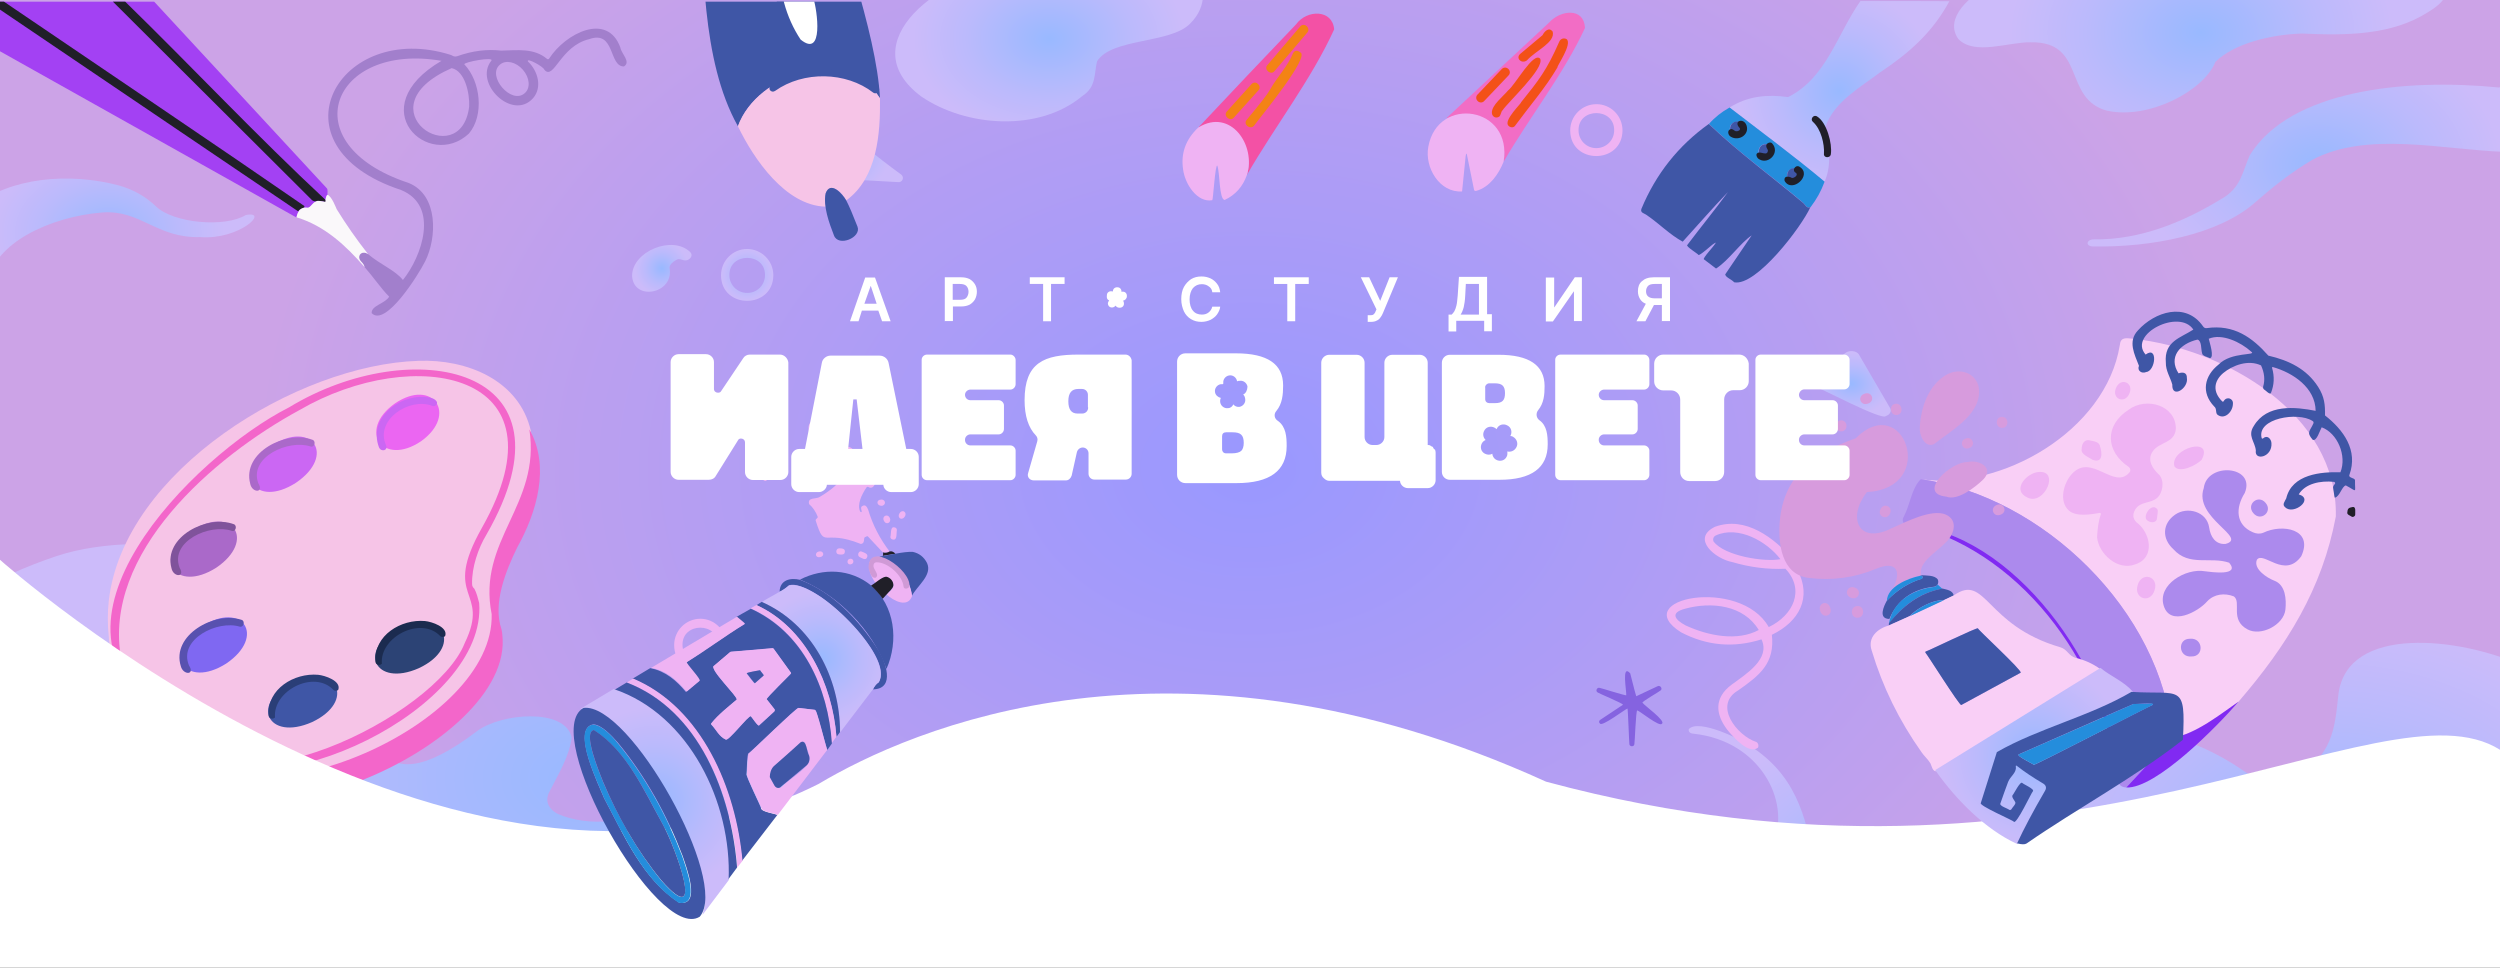 <?xml version="1.0" encoding="utf-8"?> <svg xmlns="http://www.w3.org/2000/svg" xmlns:xlink="http://www.w3.org/1999/xlink" version="1.1" id="Слой_1" x="0px" y="0px" viewBox="0 0 1200 464.5" style="enable-background:new 0 0 1200 464.5;" xml:space="preserve"><rect x="0" y="0" width="1200" height="464.5" fill="#333333" stroke="none"/> <style type="text/css"> .st0{fill:#C7BBFA;} .st1{fill:url(#SVGID_00000086681381709897514070000003411383751777827718_);} .st2{clip-path:url(#SVGID_00000082369078919053303460000002705107648542206616_);} .st3{fill:url(#SVGID_00000042008374063195350030000010678339778770876846_);} .st4{fill:url(#SVGID_00000157309895391343621320000000219402518106596737_);} .st5{fill:url(#SVGID_00000056419708615620525090000001871322493829780114_);} .st6{fill:url(#SVGID_00000054970452929732594840000004775898540120505997_);} .st7{fill:url(#SVGID_00000122679236555034756890000013804384168743518654_);} .st8{fill:url(#SVGID_00000086685773960403582590000017594327876339998903_);} .st9{fill:url(#SVGID_00000045581726251568199830000000029874551405103747_);} .st10{fill:none;} .st11{fill:#F9CFF6;} .st12{fill:#AC8AED;} .st13{fill:#812AF2;} .st14{fill:#3F56A6;} .st15{fill:#EFB3F3;} .st16{fill:#201F28;} .st17{fill:url(#SVGID_00000127766980636927713660000007425756230157875101_);} .st18{fill:#8563E0;} .st19{fill:url(#SVGID_00000118391707387359852960000009717461249820122262_);} .st20{fill:url(#SVGID_00000010279215972909475060000004745999837087564690_);} .st21{fill:url(#SVGID_00000138549879259778913480000007540690019327645102_);} .st22{fill:#D79BDD;} .st23{fill:url(#SVGID_00000143607968146149523360000013148092503930279602_);} .st24{fill:#A27FCC;} .st25{fill:#A341F3;} .st26{fill:#FAF8FA;} .st27{fill:#F6C4E7;} .st28{fill:#F366CA;} .st29{fill:#EB66F2;} .st30{fill:#CB67F3;} .st31{fill:#AA69C9;} .st32{fill:#7F68F2;} .st33{fill:#80539B;} .st34{fill:#5851AF;} .st35{fill:#2A3E77;} .st36{fill:#2C4375;} .st37{fill:#1B2B4F;} .st38{fill:url(#SVGID_00000144302903462494013480000006476883556030635689_);} .st39{fill:#248DDC;} .st40{fill:#F351A5;} .st41{fill:#F38315;} .st42{fill:#F26DC5;} .st43{fill:#F35118;} .st44{clip-path:url(#SVGID_00000044150645827335571210000018267161909101885618_);} .st45{fill:#FFFFFF;} .st46{fill:url(#SVGID_00000035506790471725488470000001567645091360451981_);stroke:url(#SVGID_00000003104259673529440530000005401571280607226021_);stroke-miterlimit:10;} .st47{fill:url(#SVGID_00000170255716467522319690000002693030727881920698_);} .st48{fill:url(#SVGID_00000111901385762098162290000017344322465617372599_);stroke:url(#SVGID_00000019673097539634258140000000864291959740422054_);stroke-width:0.869;stroke-miterlimit:10;} .st49{fill:#D09AD6;} </style> <g id="BACKGROUND"> </g> <g id="OBJECTS"> <g> <g> <rect y="26.4" class="st0" width="1200" height="425.6"></rect> <g> <g> <radialGradient id="SVGID_00000026875741902297663760000015155266363406541217_" cx="600" cy="288.475" r="478.851" gradientTransform="matrix(1 0 0 0.718 0 17.804)" gradientUnits="userSpaceOnUse"> <stop offset="0" style="stop-color:#9998FF"></stop> <stop offset="0.743" style="stop-color:#BEA0EE"></stop> <stop offset="1" style="stop-color:#CCA3E7"></stop> </radialGradient> <rect id="SVGID_1_" y="-0.5" style="fill:url(#SVGID_00000026875741902297663760000015155266363406541217_);" width="1200" height="450.8"></rect> </g> <g> <g> <g> <defs> <rect id="SVGID_00000057853811039260861130000009285960137404803719_" y="-0.5" width="1200" height="450.8"></rect> </defs> <clipPath id="SVGID_00000165212547041403016780000002564571667622196662_"> <use xlink:href="#SVGID_00000057853811039260861130000009285960137404803719_" style="overflow:visible;"></use> </clipPath> <g style="clip-path:url(#SVGID_00000165212547041403016780000002564571667622196662_);"> <radialGradient id="SVGID_00000134957043689197678860000005674942420807498143_" cx="503.581" cy="301.813" r="65.263" gradientTransform="matrix(1 0 0 -0.718 0 235.268)" gradientUnits="userSpaceOnUse"> <stop offset="0" style="stop-color:#99B9FF"></stop> <stop offset="0.604" style="stop-color:#BBBAFC"></stop> <stop offset="1" style="stop-color:#CCBBFA"></stop> </radialGradient> <path style="fill:url(#SVGID_00000134957043689197678860000005674942420807498143_);" d="M564-16.7 c-0.4-12.4,24.8,10.7,7.2,28.1c-9.5,9.6-37.6,6.8-44.6,18c-1.5,5.9-0.2,12.2-7.1,16.7c-20.8,17.4-55.8,14.9-77.3,0.2 c-34.3-25.5,8.8-59.7,48-63.2C527.2-23,528.1-22.1,564-16.7z"></path> <radialGradient id="SVGID_00000028309408214935851660000003591014688274612659_" cx="1056.456" cy="305.905" r="91.859" gradientTransform="matrix(1 0 0 -0.718 0 235.268)" gradientUnits="userSpaceOnUse"> <stop offset="0" style="stop-color:#99B9FF"></stop> <stop offset="0.604" style="stop-color:#BBBAFC"></stop> <stop offset="1" style="stop-color:#CCBBFA"></stop> </radialGradient> <path style="fill:url(#SVGID_00000028309408214935851660000003591014688274612659_);" d="M967.9-8.2 c20.3-3,36.3-0.6,57.4-0.9c35.1,0.6,72.4-6.7,106.7-5.7c10.2-0.1,20.3,1.1,29.9,0.5c5.5-2.7,10.4,0.3,12.1,4 c3,6.7-1.4,11.9-8.5,16.1c-17.3,11.1-39,11.3-60.5,10.3c-14.6,0.4-32.7,4.7-41.6,13.6c-5.5,13.9-32.1,27.9-52.1,23.4 c-21.2-5.7-9.8-33.3-36.6-32.8c-10.5-0.2-27,6.5-34.7-1.6c-7-9.8,5.3-21.2,16.9-26.3c1.2-1.5-3.1-5.4,2.5-5 c2.6-0.5,1.3,4.1,3.5,2.9c4.4-4.3-3.6-9-0.2-12.3c3.8-1.7,3.8,2.2,4.8,3.8c2,3.4,2,6.7,0,9.7C967.3-8.3,967.5-8.1,967.9-8.2 z"></path> <radialGradient id="SVGID_00000029744502475305499690000011250310004989518524_" cx="1113.084" cy="217.455" r="87.496" gradientTransform="matrix(1 0 0 -0.718 0 235.268)" gradientUnits="userSpaceOnUse"> <stop offset="0" style="stop-color:#99B9FF"></stop> <stop offset="0.604" style="stop-color:#BBBAFC"></stop> <stop offset="1" style="stop-color:#CCBBFA"></stop> </radialGradient> <path style="fill:url(#SVGID_00000029744502475305499690000011250310004989518524_);" d="M1208.8,68.6 c2.8-2.2,7.8-1.6,11.6-2c3.8-0.1,5.1,2.5,1.9,3.2c-4.9,1.1-9.4,1.9-13.6,2.2c-0.6,0.1-1,0.4-0.8,0.7c0.1,1.1,1.9,1.9,2.1,3 c-1.5,4.4-8.2-0.1-7.8-2.8c-29.6-1-65.7-10.1-92.1,3.7c-10.5,6.2-19.4,13.3-27.8,20.7c-17.5,15.4-49.9,21.5-77.7,21 c-3.6-0.1-3.2-3.2,0.1-3.4c23.3,0.4,44.4-9,61.2-19.2c10-5.4,10.5-13.6,14-21.2c19.4-31.3,74.3-37,119.6-32.5 c2.6-0.7,4-2.7,7.8-2c2,0.1,1.1,2.1,2.6,2.5c5.9,0.9,1.4,4.7-2.5,4.7c-0.6,0-0.8,0.2-0.8,0.6c0.7,6.7,1,13.6,1,20.4 C1207.7,68.8,1208.1,68.9,1208.8,68.6z"></path> <radialGradient id="SVGID_00000116944163054128290500000009571682808800422333_" cx="52.007" cy="172.245" r="55.796" gradientTransform="matrix(1 0 0 -0.718 0 235.268)" gradientUnits="userSpaceOnUse"> <stop offset="0" style="stop-color:#99B9FF"></stop> <stop offset="0.604" style="stop-color:#BBBAFC"></stop> <stop offset="1" style="stop-color:#CCBBFA"></stop> </radialGradient> <path style="fill:url(#SVGID_00000116944163054128290500000009571682808800422333_);" d="M-13.1,99.4 C4.9,85,33.4,82.7,57,89c6.8,1.9,12.8,5.2,17.9,10.1c8.3,8,33,10.3,43.1,4.1c11.7-2.2-3.2,12.1-21.9,10.6 c-21.1,0.6-28.6-13.3-47.2-11.8c-24.6,2-52.1,14.7-54.6,33.7c-0.6,1.3-3.6,2.1-5.3,1.8c-1-0.3-1.5-0.8-1.6-1.6 c-1.6-10.5-3.1-19.5-4.6-26.9c-0.9-2.7-1-6.1-0.9-8.9C-16.8,98.3-14.5,100.2-13.1,99.4z"></path> <radialGradient id="SVGID_00000048474740282819072350000000581665067228950149_" cx="278.996" cy="-192.646" r="253.808" gradientTransform="matrix(1 0 0 -0.718 0 235.268)" gradientUnits="userSpaceOnUse"> <stop offset="0" style="stop-color:#99B9FF"></stop> <stop offset="0.604" style="stop-color:#BBBAFC"></stop> <stop offset="1" style="stop-color:#CCBBFA"></stop> </radialGradient> <path style="fill:url(#SVGID_00000048474740282819072350000000581665067228950149_);" d="M331.2,475.4 c-84.6,0.9-149.4-4.3-228.8-17.6c-19.9-2.7-38.6,32-58.8,27.9C30.4,483,10.8,475.3,0,472.2c-13.4-3.7-33.2,9.3-40.3,0 c-10.1-13.2,4.4-79,2.6-93.9c-0.7-12.5-5.3-26.4-0.1-39.1c3.3-7.8-1.7-15.1,1.1-23.2c6.2-24.3,34.8-39.3,63.6-49 c23-7.7,52.3-7,75.9-2.8c35.5,5,61.1,27.2,67.5,51.8c6.4,30.9,6.3,74.7,58.6,35c11.6-8.8,42.4-11.3,45.5,3 c-1,8.8-6.5,17.8-10.6,25.9c-2.3,4.1-1,8.2,4,10.8c14.1,6.2,37.3,5.1,44.8-6.8c5.5-8.2,7.9-16.4,22.5-18.4 c16.6-2.2,31.4-2.7,40.6,9.3c5.9,7,9.6,16.3,22,18.5c13.7,2.5,22.9-5.2,33.2-10.6c15.4-8.1,36.8-10.9,47.4,3.4 c7.6,10.5,13.6,21.8,29.7,26.6c13.3,4.2,26.3,9.1,40.8,10.6c15.6,3,53.2,0.8,53.1,16.8c-1.3,8.3-15.3,15.4-24.4,19.6 C497.7,495.9,423.3,471.7,331.2,475.4z"></path> <radialGradient id="SVGID_00000140702017592876011570000018326286338548314013_" cx="1117.173" cy="-239.226" r="154.004" gradientTransform="matrix(1 0 0 -0.718 0 235.268)" gradientUnits="userSpaceOnUse"> <stop offset="0" style="stop-color:#99B9FF"></stop> <stop offset="0.604" style="stop-color:#BBBAFC"></stop> <stop offset="1" style="stop-color:#CCBBFA"></stop> </radialGradient> <path style="fill:url(#SVGID_00000140702017592876011570000018326286338548314013_);" d="M1089.4,465.9 c-19.7-15.8-69.2,1.3-93.9-14.4c-25.2-12.1-55.6-29.2-45.6-53.9c14.7-49.2,75.5-62.9,126.3-28.1c6.6,4.7,13.8,7.2,22.9,3.7 c20.9-8.2,21.7-24.9,23.3-39.6c4-34.3,58.9-27.5,88.4-14.1c19,8,27.4,20,31.1,35.1c1.6,26.1,40.7,23.8,44.5,45.9 c-2.6,21.5-17.6,46.1-37.8,61.4c-7.8,5.5-14.3,10.6-19.5,15.4c-23.2,22.4-22.6,17.1-58,20.5c-22.9,1.4-45.9,7.7-68.2,7.6 c-7.7-7.3-24.1-2.5-24.8-6.8c0.9-2.2,3.6-3.7,4.8-5.9c1-1.4,3.2-1.8,3.9-3.2C1090.1,482.4,1091.8,473.2,1089.4,465.9z"></path> <radialGradient id="SVGID_00000163050187473218062930000010858519122652632462_" cx="904.976" cy="-250.995" r="93.82" gradientTransform="matrix(1 0 0 -0.718 0 235.268)" gradientUnits="userSpaceOnUse"> <stop offset="0" style="stop-color:#99B9FF"></stop> <stop offset="0.604" style="stop-color:#BBBAFC"></stop> <stop offset="1" style="stop-color:#CCBBFA"></stop> </radialGradient> <path style="fill:url(#SVGID_00000163050187473218062930000010858519122652632462_);" d="M810.6,350 c4.6-5.2,25.3,4.8,30.8,8.9c23,15.5,25.9,37.4,30.3,58.4c19,28.9,83,50.8,125,52.4c19.7,6.7-75.4,10.8-81.6,12.7 c-32.3-11.1-70.2-42-66.1-69.5c0.4-2.6,1.2-5.5,2.4-8.7c8-19.9-6.7-48.5-38.3-52C811.2,352.1,810.4,351.3,810.6,350z"></path> </g> </g> </g> </g> </g> <rect x="135.3" y="117.1" class="st10" width="280.2" height="268"></rect> <g> <path class="st11" d="M1074.5,336.8c-7.7,5.3-20.8,15.8-31.7,17.3c-5.2-60.9-62.5-115.8-120.8-124.1c38.3,5.7,88.8-23,95.5-64.3 c0.4-4.1,3-3.4,6.4-3.1c43.8,4.8,98.3,35.9,97.3,85.3C1114.7,282.6,1097.7,309.9,1074.5,336.8z"></path> <path class="st12" d="M922,230c58.4,8.2,115.7,63.2,120.8,124.1l-22.2,23.9c-1.8-0.1-3-0.8-3.6-2.1 c-0.9-48.9-46.1-116.7-97.4-123.5c-2.9,1.1-8-0.7-5.7-4.6C916.9,242.2,917.5,234.4,922,230z"></path> <path class="st13" d="M1017,375.9c-6-54.1-43.8-108.6-97.4-123.5C970.9,259.2,1016.2,327,1017,375.9z"></path> <path class="st13" d="M1074.5,336.8c-9.8,11.4-39.6,41.9-53.9,41.2l22.2-23.9C1053.7,352.7,1066.8,342.1,1074.5,336.8z"></path> <path class="st14" d="M1029.9,170.2c6-4.5,4.8,8,0.2,8.4c-2.1,0.9-4.4-0.7-3.4-3c-2.1-5.5-5.5-11.7-0.5-17 c8-8.9,23-13.9,31.3-1.9c0.4,0.6,1,0.9,1.7,0.8c13.1-1.9,21.9,4.5,29.6,13.2c9.9,2.3,18.4,6.4,23.9,15c3,4.7,3.4,8.5,3.3,13.7 c8.9,7,16,16.7,11.7,28.6c-0.5,1.5,2.6,1.3,2.7,2.5c-0.1,6.4,1.3,5.5-4.4,2.5c-1.9,0.4-2.9,5.4-5.3,5.9 c-0.2-0.1-0.7-4.5-0.8-4.7c-0.2-0.7,0.5-1.5,0.9-2c0.2-0.3,0-0.8-0.4-0.9c-6.6-0.7-13.9,0.8-17,6c7.6,2.3-2.6,10.1-6.5,6.2 c-1.7-1.3-0.1-2.9,0.5-4.3c2.7-11.6,16.8-12.8,26-12.5c3.2-7.9-1.4-18.8-9-21.6c-0.9,1.6-2.4,6.9-4.3,6 c-3.2-3.7-1.3-4.1,0.3-7.8c0.3-0.5,0-1.1-0.5-1.3c-6.8-4.4-26.8-1.3-24.3,8.3c0.2,0.3,0.5,0.3,0.7,0.1c2-1.8,3.9,0.3,4,2.3 c0.5,6.8-8.3,8.7-7.5,3.5c-0.4-4.2-4.1-7-1-11.7c6.3-10.7,20-9.2,29.7-7.3c-0.1-11.1-10.9-18.3-20.5-21 c-0.3-0.1-0.5,0.2-0.4,0.4c1.2,4.2,1,8.1-0.5,11.9c-0.4,1.4-2.7-1.3-3.3-1.5c-0.4-0.3-0.6-0.9-0.5-1.4c1-3.3,0.6-6.7-1-10.2 c-6.1-2.9-13.6-0.1-18.2,3.7c-4.6,4-5,9-0.5,13.5c0.3,0.3,0.6,0.3,0.8-0.1c1.4-2.4,4.7-1.3,4.4,1.4c-0.1,4-4.3,7.9-7.6,5 c-0.8-1.1-0.1-2.8-1.4-3.8c-6.4-6.7-4.7-14.7,2.1-20.1c6.1-6.3,18.6-4.2,15.7-6.2c-5.1-4.6-14.1-8.9-20.4-6.2 c0.3,1.5,2.9,9.2,0.5,9.3c-0.9-0.5-3.7-1-3.7-2.4c-0.6-1.9-0.1-5.9-2.2-6.5c-8.6,2-14.1,8.5-9.1,16.2c1.9-0.7,4.1-0.5,4,2.2 c0.9,5-7.3,10.2-7,3.2c-0.9-3.4-3.2-6.6-3.1-10.6c-0.9-10.2,7.1-11.8,13.2-15.8C1046.1,148,1021.3,160.4,1029.9,170.2z"></path> <path class="st15" d="M1022.1,188.9c-2.2,5.3-8.7,2.5-6.4-2.7C1017.9,180.9,1024.4,183.7,1022.1,188.9z"></path> <path class="st15" d="M1008.4,246.8c0.1-0.3-0.2-0.6-0.5-0.6c-4.2,0.7-11.4,2-14.9-1.2c-4.9-4.5-2.4-13.3,1.5-17.5 c9.4-10.3,20.2,7.9,27.6-0.7c0.7-0.8,0.6-1.9-0.2-2.6c-11.3-7.5-11.8-20-0.2-27.5c8.5-6.4,23-2.1,22.7,9.3 c-0.7,6.9-8,6-11.1,10.7c-2.9,4.1,0,8.4,3.2,11.3c2.6,3,1.6,8.8-1.2,11.1c-3.3,2.7-8,1.5-10.4,5.5c-1.4,2.4-1.1,4.4,0.6,6.1 c6.7,4.8,9.3,17-0.6,20.2c-8.4,3.2-17.5-5-18.3-13C1006.8,253.7,1007.3,250,1008.4,246.8z"></path> <path class="st15" d="M1004.4,220.7c-1.6-1.2-5.8-2.6-5.2-5.2c0-2.1,1-4.5,3.5-4.2c1.8,0.5,4.9,0.5,5.3,2.9 C1009.1,217.5,1009.4,222.5,1004.4,220.7z"></path> <path class="st15" d="M1056.8,220.7c-2.4,2.5-10.7,6.8-13.1,3.1C1041.4,215.3,1062.9,209.1,1056.8,220.7z"></path> <path class="st12" d="M1083.3,268.7c-1.8,4.4,4.9,8.7,8.3,10c5.5,2,5.9,9,5.4,13.9c-0.8,7.4-11.8,13-18.2,9.5 c-8.6-4.6-2.8-13-6.5-15.8c-4.4-1.8-9.5-1.2-12.8,2.3c-4.5,5.2-17.8,12.2-20.9,2.2c-3.2-10.2,10.7-18.2,19.7-16.6 c3.1,0.4,17.2,2.4,11.7-4.1c-9.1-3.1-19.2,2-26.8-6.5c-5.6-5.1-5.3-12.3,0.9-16.6c5.8-4,15.2-1.5,16.3,6.2 c0.6,4.3,2.9,8.2,7.8,7.9c11.2-2.9-15.4-12.5-10.4-26.8c1.5-12.6,25.1-10.9,19.7,2.3c-4.5,7.1-4.5,15.3,3.9,18.9 c1.6,0.7,3.3,0.9,5,0.2c9.1-4.4,24.3-1.8,18.2,11.3C1096.6,278.1,1086.4,264.3,1083.3,268.7z"></path> <path class="st15" d="M977.5,226.7c12-2.2,3.9,16.4-4.4,12.1C965.9,235.4,971.9,228,977.5,226.7z"></path> <path class="st12" d="M1087.5,241.4c3.6,4.2-2.4,9.2-5.9,4.9C1078,242.1,1084,237.1,1087.5,241.4z"></path> <path class="st15" d="M1031,250c-3.2-1.6,1.6-9,4.4-5.7c0.8,0.6-0.1,3.6,0,4.3C1035.3,251,1032.5,251.1,1031,250z"></path> <path class="st16" d="M1126.7,246c0.1-1.8,0.6-2.3,2.4-2.6c2-0.5,1.3,2.6,1.4,3.6c0,0.8-1,1.4-1.7,1 C1128.2,247.5,1126.5,247.1,1126.7,246z"></path> <path class="st15" d="M1034.2,283.3c-2,6.7-10.2,4.1-8.1-2.5C1028.1,274.1,1036.4,276.7,1034.2,283.3z"></path> <path class="st12" d="M1051.2,306.6c6.4-0.6,6.9,8.7,0.7,8.5C1045.6,315.7,1045,306.5,1051.2,306.6z"></path> </g> <g> <radialGradient id="SVGID_00000066483525234175200090000007151169275898538931_" cx="403.921" cy="208.395" r="24.1" gradientTransform="matrix(1 0 0 1 0 -138)" gradientUnits="userSpaceOnUse"> <stop offset="0" style="stop-color:#99B9FF"></stop> <stop offset="0.604" style="stop-color:#BBBAFC"></stop> <stop offset="1" style="stop-color:#CCBBFA"></stop> </radialGradient> <path style="fill:url(#SVGID_00000066483525234175200090000007151169275898538931_);" d="M374.6,81.2c26.2-40.3,6.5-34.7,58,2.6 c1.7,1.4,0.5,4-1.7,3.6c-17-0.9-34.6-1.9-52.8-2.9C377.8,84.5,373.4,83.7,374.6,81.2z"></path> <path class="st18" d="M785.9,341c-0.7-0.4-1.2,16.1-1.4,16.2c-0.1,1.4-2.4,1.3-2.4-0.1l0,0c-0.1-0.1-0.7-17-0.9-17l0,0 c-1,0.2-12.3,8.9-13.2,7.2c-0.7-0.6-0.5-1.5,0.3-1.9l10.7-7.1c0.7-0.4-12.1-5.7-12.1-5.9c-1.3-0.7-0.3-2.7,1-2.2 c0.2-0.1,12.6,3.9,12.7,3.5l0,0c0.2-1.9-2.4-15.3,1.9-10.5c1,3.6,1.8,7.4,2.9,11l10.2-4.8c1.4-0.8,2.8,1.5,1.2,2.2 c0,0.2-9.1,5.4-8.4,5.7c0.4,1,11.5,8.8,9.3,10.1C796.6,349.1,787,341.2,785.9,341z"></path> <radialGradient id="SVGID_00000148621101285641650300000015624247076183942585_" cx="855.393" cy="322.244" r="15.044" gradientTransform="matrix(-1.321 0 0 1 2018.686 -138)" gradientUnits="userSpaceOnUse"> <stop offset="0" style="stop-color:#99B9FF"></stop> <stop offset="0.604" style="stop-color:#BBBAFC"></stop> <stop offset="1" style="stop-color:#CCBBFA"></stop> </radialGradient> <path style="fill:url(#SVGID_00000148621101285641650300000015624247076183942585_);" d="M892.3,170.2l14.9,25.6 c0.9,1.5,0,3.3-2,3.9c-1.6,2.4-31.8-13.7-33.7-14c-2.1-1-2.5-3.3-0.8-4.6l15.1-11.7C887.7,167.9,891.3,168.4,892.3,170.2z"></path> <radialGradient id="SVGID_00000099620780909247072030000010053708491677221006_" cx="317.701" cy="266.825" r="12.846" gradientTransform="matrix(1 0 0 1 0 -138)" gradientUnits="userSpaceOnUse"> <stop offset="0" style="stop-color:#99B9FF"></stop> <stop offset="0.604" style="stop-color:#BBBAFC"></stop> <stop offset="1" style="stop-color:#CCBBFA"></stop> </radialGradient> <path style="fill:url(#SVGID_00000099620780909247072030000010053708491677221006_);" d="M324.4,124.9c-1.3,0.7-3.2,2.2-3,3.8 c2.2,12.3-17.2,16.1-18,3.8c-0.1-11.8,19.5-19.9,28-11.4c1.5,1.6-0.3,3.7-2.1,3.9C327.6,125.2,326.1,123.6,324.4,124.9z"></path> <path class="st15" d="M778.8,62.6c-0.1,16.4-25.1,16.4-25.1,0l0,0c0-6.9,5.6-12.6,12.6-12.6C773.2,50,778.8,55.6,778.8,62.6z M774.8,62.6c0.2-11.1-17.3-11.1-17.1,0c0,4.7,3.8,8.5,8.5,8.5C771,71.1,774.8,67.3,774.8,62.6z"></path> <path class="st15" d="M348.7,309.6c-0.1,16.4-25.1,16.4-25.1,0l0,0c0-6.9,5.6-12.6,12.6-12.6C343,297,348.7,302.7,348.7,309.6z M344.7,309.6c0.2-11.1-17.3-11.1-17.1,0c0,4.7,3.8,8.5,8.5,8.5C340.8,318.1,344.7,314.3,344.7,309.6z"></path> <radialGradient id="SVGID_00000146458097078954412390000006404127559591643293_" cx="358.672" cy="269.965" r="12.5" gradientTransform="matrix(1 0 0 1 0 -138)" gradientUnits="userSpaceOnUse"> <stop offset="0" style="stop-color:#99B9FF"></stop> <stop offset="0.604" style="stop-color:#BBBAFC"></stop> <stop offset="1" style="stop-color:#CCBBFA"></stop> </radialGradient> <path style="fill:url(#SVGID_00000146458097078954412390000006404127559591643293_);" d="M371.2,132.1 c-0.1,16.4-25.1,16.4-25.1,0l0,0c0-6.9,5.6-12.6,12.6-12.6C365.6,119.6,371.2,125.2,371.2,132.1z M367.2,132.1 c0.2-11.1-17.3-11.1-17.1,0c0,4.7,3.8,8.5,8.5,8.5C363.4,140.7,367.2,136.8,367.2,132.1z"></path> <path class="st22" d="M765.4,427.1l-46.2,14c-1.8,0.6-4.1-0.1-4.7-1.4l-11.6-25.8c-0.5-1.2,0.5-2.4,2.1-2.8l51.8-12.2 c2-0.5,4.2,0.4,4.5,1.8C760.5,402.4,770.5,427,765.4,427.1z M759.9,423.9c1.1-0.2-4.8-19.1-4.5-19.5c0-0.2-0.3-0.3-0.6-0.3 c-0.5,0.4-45,9.9-44.6,10.8c0.6,0.2,8.6,21.3,10,21L759.9,423.9z"></path> <radialGradient id="SVGID_00000047051790974914319990000016605161401956343950_" cx="523.472" cy="503.515" r="19.288" gradientTransform="matrix(1 0 0 1 0 -138)" gradientUnits="userSpaceOnUse"> <stop offset="0" style="stop-color:#99B9FF"></stop> <stop offset="0.604" style="stop-color:#BBBAFC"></stop> <stop offset="1" style="stop-color:#CCBBFA"></stop> </radialGradient> <path style="fill:url(#SVGID_00000047051790974914319990000016605161401956343950_);" d="M542.9,365.5 c-0.4,25.5-38.4,25.5-38.9,0C504.4,340,542.4,340,542.9,365.5L542.9,365.5z M538.4,365.5c0-8.3-6.7-15-15-15s-15,6.7-15,15l0,0 C508.5,385.2,538.3,385.1,538.4,365.5z"></path> <path class="st15" d="M486.3,400.5c0.1,8.9-13.9,8.9-13.8,0C472.4,391.6,486.5,391.6,486.3,400.5z M482,400.5 c-1.4-6.4-8.9,1.1-2.5,2.5C480.8,403,482,401.9,482,400.5L482,400.5z"></path> <path class="st12" d="M520.4,441.1c0,7.6-6.2,13.8-13.8,13.8s-13.8-6.2-13.8-13.8l0,0C492.9,423.1,520.3,423.1,520.4,441.1z M516,441.1c0-5.2-4.2-9.4-9.4-9.4c-12.3,0.1-12.3,18.7,0,18.8C511.8,450.5,516,446.3,516,441.1L516,441.1z"></path> <path class="st15" d="M863.2,272.4c-0.5,0-0.8,0.6-0.5,1c7.3,13.6,0.7,25.1-12.2,31.3c1.5,13.7-5.8,19.4-16.2,26.7 c-12.1,7.1-0.5,21.7,8.6,24.7c1.1,0.4,1.4,2,0.9,2.8c-4.4,3.4-11.8-5.1-14.7-8.6c-5.8-7.6-6.3-15.4,2-21.6 c6.9-5.1,18.9-12.4,14.4-21.8c-13.3,4.2-26.2,3.1-38.6-3.4c-25.7-16.2,28.3-26.9,42.1-2.5c11.9-5.7,17.5-18,8-28 c-8.5,0.4-17-0.7-25.5-3.2c-8.1-1.5-19.9-11.2-8.4-16.9c14.8-5.5,28.7,5.5,37.7,15.8c7.2-0.4,17.9-2.2,19.6-10.3 c3.2-16.4-19-14.5-11.6-19.6C891.4,242.4,890.6,271.9,863.2,272.4z M854.6,268.4c-6.4-8.4-20.1-16.3-31-11.4 c-1.1,0.5-1.6,1.8-1.1,2.9C827.7,266.9,847.2,269.9,854.6,268.4z M808.8,292.2c-7.2,1.9-5,5.2,0.3,8c11,5.1,24.9,7.7,35.1,2.2 C837,290.4,821.4,288.7,808.8,292.2z"></path> </g> <g> <path class="st24" d="M175,128.2c-0.2-0.9-0.8-1.8-1.7-2.7c-2.3-2.5,0.3-5.7,3.4-3.5c5.9,5,13.1,7.8,16.7,12.4 c9.1-11.3,17.7-35.6-0.9-43.2c-64.3-21.2-30-82,24-64.8c1,0.5,1.6,1,2.9,0.6c7.3-2.6,14.3-3.5,21.2-2.7c7.8-0.2,15.8-1.3,22,4 c0.3,0.2,0.8,0.2,1-0.2c7.8-12.1,28-22.5,34.2-5.2c0.4,2.8,5.2,6.8,1.7,9c-7.4,0.1-4.1-17.6-16.7-13.1 c-13.9,3.3-16.9,20-21.5,14.7c-0.2-1.4-8.8-6.1-7.9-4c4.8,4.5,7,12.4,2.5,17.6c-9.9,11.2-28.6-7.2-20.1-17.9 c1.9-2.2-13.5,0.6-12.9,1.7c7.8,8.2,9.6,24.4,2.2,33.2c-19.2,18-51.9-12.2-13.2-34.9c-52.5-9.1-72.5,39.9-15.8,58.6 c14.5,5.8,13.6,26.5,8,37.6c-3.3,6.6-19.1,31.8-25.7,24.9c-0.2-3.7,6.4-4.5,8.4-7.9C182.9,138.5,179,132.7,175,128.2z M251.9,44.7c2.8-2.4,2.4-7.4-0.9-11.2l0,0c-3.3-3.8-8.2-4.9-11-2.5C233.4,36.4,245.5,50.5,251.9,44.7z M216.8,32.7 c-44.1,19.4,4.3,51.1,8.4,18.5C225.5,44.8,223.2,34.1,216.8,32.7z"></path> <path class="st25" d="M157.2,93.5c-0.1-0.8,0.3-2.7-0.4-3.2L74,0.8H-1.8v22.8l144.1,80.8c0.7-3.1,2-5.1,5.6-4.6 c1.5-0.5,2.2-2.5,3.8-3c1.1-1,4.8,0.9,4.6-0.2C156.1,95.3,156.8,93.6,157.2,93.5z"></path> <path class="st16" d="M156.4,96.5l-0.1-0.5C123.5,65.5,92.4,32.3,60.1,0.8h-5.9c31.7,31.6,63.5,63.3,95.4,95.1 c1.8,1.8,4.2-0.2,6.4,1.1C156.3,97.1,156.4,96.9,156.4,96.5z"></path> <path class="st16" d="M146.1,98.9C109.1,73.3,44.4,29.7,1.9,0.8h-3.7v2.6l145,98.1C143.5,100.1,146.4,100.2,146.1,98.9z"></path> <path class="st26" d="M157.2,93.5c2.1,0.8,4.1,6.3,4.4,6.9c4.5,7.3,9.5,14.5,15.1,21.6c-3.1-2.2-5.8,1-3.4,3.5 c0.9,0.9,1.5,1.8,1.7,2.7c-9-10.3-19.1-19.8-32.7-23.9c0.7-3.1,2-5.1,5.6-4.6c1.5-0.5,2.2-2.5,3.8-3c1.1-1,4.8,0.9,4.6-0.2 C156.1,95.3,156.8,93.6,157.2,93.5z"></path> </g> <g> <path class="st27" d="M254.8,206.8c-5.6-24.4-30.8-34.5-54-33.6C142.9,175,59.2,225.9,52.2,288.5l0,0v0.1 c-0.6,5.5-0.6,11.1,0,16.8l0,0c0,5.2,2.4,10.1,6.4,13.3l0.7,0.6c4.3,7.7,13.2,12.8,21.9,15.4c0.3,0.1,0.4,0.4,0.4,0.6 c-1.1,3.2-1.7,6.6-1.8,9.9l0,0l0,0c-0.2,5.7,1.1,11.4,5,16c37.9,37.7,153.3-12.4,151.9-65.6C229.6,260,260.4,243.3,254.8,206.8z M110.2,369.8c-4.2-0.6-8.3-1.8-11.8-3.4L110.2,369.8z"></path> <path class="st27" d="M209.6,193.2c-3.4-5-12.5-4.7-20.1,0.5l0,0c-18.1,12.9-5.8,30.5,12.6,18.1l0,0 C209.7,206.5,213,198.1,209.6,193.2z"></path> <path class="st27" d="M163.5,219.7c-3.2-4.9-12.5-4.6-20.7,0.9l0,0c-19.4,13.2-7.9,30.4,11.8,17.8l0,0 C162.7,233,166.8,224.6,163.5,219.7L163.5,219.7z"></path> <path class="st27" d="M211.3,295.4c-6.1-11.5-34.8,3.9-28.6,15.4c2.5,4.8,11.1,5.4,19,1.1C209.7,307.6,214,300.3,211.3,295.4z"></path> <path class="st27" d="M161.3,329.6c-5.7-12.6-38.1,2.3-32.2,14.7C134.7,356.9,167.2,342.1,161.3,329.6z"></path> <path class="st28" d="M79.9,343.1c-69.6-40.8,12.6-124.2,58.9-147.6c58.5-35.6,141.6-20.6,94.7,61.1c-4,6.6-7.1,15.8-6.9,23.7 c0,1,0.4,1.7,1.1,2.3c1.1,2,1.7,4.6,2.3,6.8c4,50.6-100.7,101.1-140,71.7c-3.1-2.5-8.9-10-6.6-13.7c1.1-0.6,2.5-0.2,2.9,1.1 c20.5,46,123.1-4.7,136.8-39.9c12.6-26.1-11.5-20.4,8.3-55.4c42.5-75.5-33.1-88.1-87.6-56.4c-41.3,22.4-95,68.8-85.6,119.6 c2.5,10.3,15.7,14.9,23.7,19C81.6,335.4,79.9,343.1,79.9,343.1z"></path> <path class="st29" d="M189.5,193.7c18.3-12.5,30.5,5.3,12.6,18.1C183.7,224.2,171.4,206.6,189.5,193.7z"></path> <path class="st28" d="M254.1,206.1c10.1,17.7,3.6,39.8-5.9,56.8c-5.6,11.5-11.7,26.9-7.5,39.1c0.2,1.1,0.4,1.8,0.4,2.6 c6.5,53.9-136.1,114.8-157,55.8c37.8,37.7,153.4-12.4,151.9-65.6C228.9,259.2,259.7,242.5,254.1,206.1z"></path> <path class="st30" d="M130.3,213.9c19.7-12.6,31.1,4.7,11.8,17.8C122.4,244.4,110.9,227,130.3,213.9z"></path> <path class="st31" d="M92,254.7c19.7-12.6,31.1,4.7,11.8,17.8C84.1,285,72.6,267.7,92,254.7z"></path> <path class="st32" d="M96.8,300.7c19.7-12.6,31.1,4.7,11.8,17.8C88.9,331,77.4,313.7,96.8,300.7z"></path> <path class="st14" d="M140.9,327.4c21.3-9.5,29.9,9.3,8.9,19.2C128.3,356.1,119.7,337.4,140.9,327.4z"></path> <path class="st30" d="M207.4,194.8c-10.9-4.2-27.6,6.8-22.1,18.9c1.1,2.5-2.3,3.5-3.4,1c-5.1-13.6,8.9-24.9,21.8-24.2 c1.7,0.2,5.5,0.4,6.1,2.8C209.8,194.5,208.5,195.3,207.4,194.8z"></path> <path class="st31" d="M124,232c2.9,4.7-3,4.7-3.9,0.2c-4-15.1,17.3-25.8,29.9-21.1c1.8,0.6,1,3.9-1,3.2 C138.7,210.8,119.3,219.3,124,232z"></path> <path class="st33" d="M86.2,272.5c2.9,4.7-3,4.7-3.9,0.2c-4-15.1,17.3-25.8,29.9-21.1c1.8,0.6,1,3.9-1,3.2 C100.8,251.2,81.4,259.8,86.2,272.5z"></path> <path class="st34" d="M90.7,319.4c3.1,4.7-2.8,4.7-3.9,0.4c-4.7-14.9,16.2-26.5,29.1-22.3c1.9,0.5,1.1,3.8-0.8,3.3 C104.5,297.5,85.5,306.8,90.7,319.4z"></path> <path class="st35" d="M160,331.1c-9.3-9.7-29.1,0.4-28,13.3c-1.1,1.1-3.1,0.5-3.1-1.1c-0.7-12.6,12.3-20.4,23.8-19.4 c3.2,0.3,11.1,2.9,9.7,7.1C162.1,331.7,160.5,331.8,160,331.1z"></path> <path class="st36" d="M192.2,301.5c21.3-9.5,29.9,9.3,8.9,19.2C179.7,330.2,171.1,311.5,192.2,301.5z"></path> <path class="st37" d="M211.3,305.3c-9.3-9.7-29.1,0.4-28,13.3c-1.1,1.1-3.1,0.5-3.1-1.1c-0.7-12.6,12.3-20.4,23.8-19.4 c3.2,0.3,11.1,2.9,9.7,7.1C213.5,305.8,211.9,306,211.3,305.3z"></path> </g> <rect x="55.5" y="31.6" class="st10" width="227" height="324.2"></rect> <g> <radialGradient id="SVGID_00000049221727982964583280000013562840850649672880_" cx="882.859" cy="181.855" r="48.245" gradientTransform="matrix(1 0 0 1 0 -138)" gradientUnits="userSpaceOnUse"> <stop offset="0" style="stop-color:#99B9FF"></stop> <stop offset="0.604" style="stop-color:#BBBAFC"></stop> <stop offset="1" style="stop-color:#CCBBFA"></stop> </radialGradient> <path style="fill:url(#SVGID_00000049221727982964583280000013562840850649672880_);" d="M893,0.5 c-11.2,15.9-16.2,36.8-34.7,46.1c-10-1.4-19.4-0.5-28.1,5c15.3,11.8,30.8,23.2,45.6,35.6c3.9-8.9,1.7-17.7,0.5-26.6 c4.2-11.8,16.8-18.8,26.2-25.9c13.9-9.3,25-19,33.2-34.1C935.5,0.5,893,0.5,893,0.5z"></path> <path class="st39" d="M830.2,51.6c15.3,11.8,30.8,23.2,45.6,35.6c-1.6,4.4-3.8,8.4-6.7,12.2c-2,0.8-2.6-1.2-3.5-2 c-15.6-13.2-30.1-23.4-45.3-37.9C823,56.4,826.4,53.7,830.2,51.6z M837.4,61.9c0.1-4.6-7.1-4.6-7.1,0 C830.3,66.5,837.4,66.5,837.4,61.9z M851.3,72.7c0-2-1.6-3.6-3.6-3.6c-2,0-3.6,1.6-3.6,3.6l0,0c0,2,1.6,3.6,3.6,3.6 C849.7,76.3,851.3,74.7,851.3,72.7z M864.8,84.2c0.1-4.5-7.1-4.5-7,0c0,2,1.6,3.5,3.5,3.5C863.3,87.7,864.8,86.1,864.8,84.2 L864.8,84.2z"></path> <path class="st14" d="M833.9,58.3c4.6-0.1,4.6,7.1,0,7.1C829.3,65.5,829.3,58.3,833.9,58.3z"></path> <path class="st14" d="M820.2,59.5c15.2,14.4,29.6,24.7,45.3,37.9c1,0.8,1.7,2.9,3.5,2c-4.3,9.6-26.1,38.2-36.6,36.1 c-1.2-1.4-4.1-2.3-4.3-3.8c4.4-6.4,8.6-12.6,12.7-18.7c-5.3,3.5-11.1,12.1-17.1,15.9l-5.8-4.4c-1-0.2,5.1-6.8,5.1-7.1 c0.8-1.1,0.8-1.2-0.4-0.4c-0.4,0-7.1,6.3-7.4,5.3c-0.1-0.4-6.2-4.1-5.3-4.7c6.4-8.5,13.3-16.9,19.5-25.4l0,0 c-7.4,7.7-14.5,15.9-21.7,23.8c-6-3.2-11.6-8.9-17.2-12.7c-1.1-0.9-3.4-1.1-2.6-3.1C794.8,83.6,805.5,70,820.2,59.5z"></path> <path class="st14" d="M847.7,69.2c4.7-0.1,4.7,7.2,0,7.1C843.1,76.4,843.1,69.1,847.7,69.2z"></path> <path class="st14" d="M861.3,80.7c4.5-0.1,4.5,7.1,0,7C856.7,87.7,856.7,80.6,861.3,80.7z"></path> <path class="st16" d="M875.5,73.8c0.3-4.6-1.4-11.9-5.3-15.3c-1.5-1.3,0.3-3.7,2-2.6c4.6,2.8,7.4,13,6.6,18.2 C878.4,76.1,875.2,75.8,875.5,73.8z"></path> <path class="st16" d="M835.1,61.5c-3.4-3.4,1.8-5.2,3.2-1.4c1.6,4.5-3.6,7.8-7.4,5.6c-1.5-0.7-2-3.2-0.2-3.7 c1.1-0.4,1.7,1,2.7,1C834.2,63.1,835.6,62.5,835.1,61.5z"></path> <path class="st16" d="M848.6,72.2c-0.2-0.8-0.9-1.4-0.8-2.2c-0.1-1.3,2.1-2.2,2.9-1.1c3.8,4.3-1.7,10.2-6.2,7.6 c-1.1-0.5-2.1-2.5-0.8-3.1C845.2,72.5,848.4,75.2,848.6,72.2z"></path> <path class="st16" d="M862.1,83c-2.3-1.1-0.3-4.1,1.6-3c6.6,3.9-3.6,13.1-7.1,6.8c-0.5-2.5,2-2.3,3.5-1.4 C861.1,85.6,863.3,84.1,862.1,83z"></path> </g> <g> <path class="st40" d="M598.5,84c4.5-14-10.2-25.5-23.3-22.8c15.6-16.6,31.2-33.1,46.9-49.5c5.2-7.2,17.5-7.3,18.3,2.4 C629.5,38.1,611.9,60.7,598.5,84z"></path> <path class="st15" d="M598.5,84c-1.9,5.5-5.5,9.6-10.7,12c-2.7-0.5-2.2-13.3-3.5-16.5c-1-0.8-2,16.5-2.4,16.6 c-7.2,1.3-13.1-7.7-14-14.7c-1.2-7.7,1.2-14.5,7.3-20.2C590.8,51.6,603.1,70,598.5,84z"></path> <path class="st41" d="M627,12.4c1,0.7,1.4,2.1,0.6,3.1l-15.9,18.7c-1.7,2.1-5.2-0.9-3.4-2.9l15.9-18.7 C624.9,11.8,626.2,11.7,627,12.4z"></path> <path class="st41" d="M609.7,42.9c3.5-6.2,8.4-11.1,10.9-17.2c0.7-1.7,2.3-1.6,3.5-0.6c5,2-19.2,31.1-21.9,34.9 c-1.7,2.7-5.9-0.2-3.7-2.6C604.7,50,608.5,45.1,609.7,42.9z"></path> <path class="st41" d="M603.7,40.2c1,0.7,1.3,2.2,0.4,3.1l-11.9,13.2c-1.8,2.1-5.2-1-3.3-3l11.9-13.2 C601.6,39.5,602.9,39.4,603.7,40.2z"></path> </g> <g> <path class="st42" d="M721.7,77.7c3.1-17.2-15.8-23.2-27.4-21c16.4-15.3,32.9-30.6,49.3-45.9c5.4-6,16.7-7.4,17.2,2.6 C750.6,35.5,734.3,56,721.7,77.7z"></path> <path class="st15" d="M721.7,77.7c-2.4,6-6.7,12.1-13,13.9c-0.7,0.2-1.1,0-1.2-0.7l-3.2-15.8c-0.3-1.8-0.6-1.8-0.8,0l-1.7,16.8 c-10.8,0.7-18.1-11.5-16.2-21.5C690.1,45.6,726.3,51.1,721.7,77.7z"></path> <path class="st43" d="M732.9,29c-2.6,1.9-5.6-1.2-3.1-3.2l10.6-8.9c1-1.9,3.1-4.1,4.9-1.7C746.6,20.4,737.2,24.2,732.9,29z"></path> <path class="st43" d="M748.4,20.1c0.6-1.5,2.2-2.1,3.6-1.3c2.8,2.4-4.8,13-4.4,13.5c-5.5,9.5-13.5,18.7-20.4,28.1 c-0.8,1.1-2.4,0.8-3.2-0.1c-2.4-2.6,6.5-10.9,6.1-11.2C738.5,38.7,742.5,33.6,748.4,20.1z"></path> <path class="st43" d="M716.1,54.2c-0.2-3.7,5.5-8,7.8-10.8c3.4-2.6,12.2-18.9,15.4-15.2c2.1,4.7-15.3,20.6-18.2,24.9 c-0.5,0.3-0.7,2.3-1.5,2.9C718.1,57,716.2,56.1,716.1,54.2z"></path> <path class="st43" d="M723.9,33c1,0.8,1.1,2.3,0.2,3.2l-11.7,12.3c-0.8,0.9-2.2,0.9-3,0.1c-1-0.8-1.1-2.3-0.2-3.2l11.7-12.3 C721.7,32.3,723,32.2,723.9,33z"></path> </g> <g> <g> <g> <g> <defs> <rect id="SVGID_00000062190691695016261440000002072608114278970006_" x="330.4" y="0.8" width="109.8" height="126.1"></rect> </defs> <clipPath id="SVGID_00000170242204428603997280000015413114067063512468_"> <use xlink:href="#SVGID_00000062190691695016261440000002072608114278970006_" style="overflow:visible;"></use> </clipPath> <g style="clip-path:url(#SVGID_00000170242204428603997280000015413114067063512468_);"> <path class="st14" d="M394.8-66.5c6.7,32.5,25.9,80.9,27.6,113.7c-15.8-25.2-58.8-12.4-68.2,13.4 c-17.9-32-16.3-78.3-18.6-113.6C334.6-53,394.8-66.5,394.8-66.5z"></path> <path class="st14" d="M375.6-19.8c-4.3,8.1,3,38.3,12.5,41C378.6,31.6,363.5-20.7,375.6-19.8z"></path> <path class="st45" d="M390.4-0.9c-1.2-5.8-9.6-29.8-15.7-16.8c-1.3,12.5,2.6,26.2,9.6,36.7C395.5,28.1,392.3,4.9,390.4-0.9z "></path> <path class="st27" d="M422.4,47.2c0.2,16.7-1.2,38.1-16.2,49c-4.8-8.5-11.8-8.1-9.9,3c-19.3-0.5-34.6-23-42.1-38.6 C363.5,34.8,406.5,22,422.4,47.2z"></path> <path class="st14" d="M406.2,96.2c1.4,2.7,3.2,6.9,5.4,12.6c2,5.2-9.2,9.9-11.3,4.2c-2.4-6.2-5.2-13.9-4-20.2 C398.6,86.6,404.3,92.9,406.2,96.2z"></path> <path class="st14" d="M419.2,44.5c-13.1-10.2-33.6-10.5-47.1-0.9c-0.9,0.6-1.7,0.5-2.4-0.2c-0.5-0.5-0.5-1.9,0.2-2.4 c13.9-10.8,38-10.6,51.4,0.6C423.1,42.9,421.1,45.7,419.2,44.5z"></path> </g> </g> </g> </g> </g> </g> <path class="st45" d="M1200,359.9c-56.5-35.8-206.1,83.2-457.9,15.3c-178.8-81.4-305.6-24.9-349.2,1.1C218.4,464,0,268.7,0,268.7 v195.8h1200V359.9z"></path> </g> </g> <g id="TEXTS"> </g> <g> <g> <path class="st22" d="M921.5,205.2c0.5-9.7,4.1-20,12.4-25.1c5.8-3.5,13.5-1.9,15.7,4.9c2.9,13.1-12.7,21.4-21.3,28.2 C924,215.1,921.2,209,921.5,205.2z"></path> <path class="st22" d="M894.9,189c3.6-1.4,5.4,3.4,1.8,4.7C893,195.1,891.3,190.3,894.9,189z"></path> <path class="st22" d="M912.7,196.2c0.5,3.6-4.7,4.2-5,0.6C907.2,193.2,912.3,192.6,912.7,196.2z"></path> <path class="st22" d="M961,200.1c3.4,0,3.4,5.3,0,5.3S957.6,200,961,200.1z"></path> <path class="st22" d="M886.3,204.4c0.1,3.5-5,3.6-5,0C881.3,200.9,886.3,200.9,886.3,204.4z"></path> <path class="st22" d="M922.2,276.1c-0.2-0.1-0.4,0-0.6,0.2c-4.7,0.7-9,3.3-12.9,6c4.2-8.3,1.5-13.2-7.9-9.4 c-10.4,4.4-21.3,5.9-32.6,4.5c-13.3-1.6-14.8-17-13.9-27.3c1.9-22,16.8-32.9,36.4-39.7c23-23.1,40,23.9,5.4,25.8 c-9.6,12.3-4,25.4,11.8,17.4c6.4-2.8,19.3-9.6,26.1-6.6c6.4,2.9,3.7,10.2-0.4,13.7C929.9,264.7,920.4,270.1,922.2,276.1z"></path> <path class="st22" d="M943.5,210.5c3.3-1.3,5.1,3.4,1.7,4.6C941.9,216.4,940.2,211.6,943.5,210.5z"></path> <path class="st22" d="M934.3,238.4c-14.5-1.5,2.2-16.9,10.1-16.6c5.5-1.4,13.1,2.8,7.5,8.4C948,234,939.5,240.5,934.3,238.4z"></path> <path class="st22" d="M958.4,242.4c3.4-1.5,5.4,3.3,2,4.6C956.9,248.6,954.9,243.8,958.4,242.4z"></path> <path class="st22" d="M907.1,246.7c-1.7,3.3-6.2,0.9-4.4-2.4C904.4,241,908.9,243.4,907.1,246.7z"></path> <path class="st22" d="M890.4,282.1c3.6,1.4,1.6,6.3-2,4.8C884.8,285.4,886.8,280.6,890.4,282.1z"></path> <path class="st22" d="M878.5,291.7c1.4,3.9-3.5,5.5-4.8,1.6S877.3,287.8,878.5,291.7z"></path> <path class="st22" d="M891.6,290.9c3.6-0.1,3.6,5.7,0,5.6C888,296.6,888,290.9,891.6,290.9z"></path> </g> <path class="st14" d="M922.2,276.1c2.4,0.2,6.3-0.1,7.9,2c0.6,1.1,0.2,3.3-1.5,3.5c-10.5,1.1-17.8,6.3-21.7,15.5 c-5.5-0.1-2.7-6.1-1.2-8.8c4.9-5.1,10.5-8.6,16.6-10.5c1.2-0.5,0.3-1.8-0.7-1.5C921.8,276.2,922,276.1,922.2,276.1z"></path> <path class="st39" d="M921.6,276.4c1.1-0.3,1.9,1,0.7,1.5c-6.1,1.8-11.7,5.3-16.6,10.5C905.9,281.6,915.8,277.6,921.6,276.4z"></path> <path class="st39" d="M930.1,280.6l2.2,2c-11.4,2-19,8.5-25.6,16.7c1.7-10.4,11.2-16.4,21.8-17.6 C929.3,281.5,929.7,281.1,930.1,280.6z"></path> <path class="st14" d="M932.4,282.5c1.8,0.5,4.9,0.8,5.4,3.3l-4.7,2.3c-1.7-0.1-3.6,0.2-5.6,0.9c-4.3,1.6-8,3.8-11,6.8l-9.9,4.4 l0.1-1.1C913.3,291.1,921,284.6,932.4,282.5z"></path> <path class="st11" d="M1008.2,321.2l-78.5,48.9c-2.1,0.7-2.6-2.9-3.1-3.7c-1.2-2-3.2-3.7-4.3-5.4c-10.7-15.1-18.7-31.4-23.9-48.8 c-2.1-6.2,2.8-10.5,8.3-12c8.4-3.7,22.8-10.4,31.1-14.4c15.6-10.9,14.8,14.3,51.2,24.9c3.4,1,3.9,4.2,7.4,5.1 C1000.7,316.8,1004.6,318.6,1008.2,321.2z M969.9,322.9c1.2-0.7-20.6-20.7-20.5-21.3c-0.4-0.6-24.6,11.2-25,11.1 c-0.2,0.1-0.3,0.4-0.1,0.6c0.5,0.1,16.5,25.7,17.2,25.1C941.5,338.4,969.9,322.9,969.9,322.9z"></path> <path class="st39" d="M933.1,288.1l-16.5,7.7C920.5,291.9,927.1,288,933.1,288.1z"></path> <path class="st14" d="M969.9,322.9l-28.5,15.5c-0.8,0.5-16.8-25-17.2-25.1c-0.1-0.2-0.1-0.5,0.2-0.6c0.4,0.1,24.6-11.7,25-11.1 C949.3,302.2,971.1,322.2,969.9,322.9z"></path> <radialGradient id="SVGID_00000153672024576641191450000006431005980959172529_" cx="976.4" cy="500.825" r="44.3" gradientTransform="matrix(1 0 0 1 0 -138)" gradientUnits="userSpaceOnUse"> <stop offset="0" style="stop-color:#99B9FF"></stop> <stop offset="0.604" style="stop-color:#BBBAFC"></stop> <stop offset="1" style="stop-color:#CCBBFA"></stop> </radialGradient> <radialGradient id="SVGID_00000001629093414219145550000001982948218109148592_" cx="976.437" cy="500.851" r="44.998" gradientTransform="matrix(1 0 0 1 0 -138)" gradientUnits="userSpaceOnUse"> <stop offset="0" style="stop-color:#99B9FF"></stop> <stop offset="0.604" style="stop-color:#BBBAFC"></stop> <stop offset="1" style="stop-color:#CCBBFA"></stop> </radialGradient> <path style="fill:url(#SVGID_00000153672024576641191450000006431005980959172529_);stroke:url(#SVGID_00000001629093414219145550000001982948218109148592_);stroke-miterlimit:10;" d=" M1008.2,321.2c4.5,3.7,10.9,6.3,15,10.9c-20,11-43.1,18.9-63.9,28.7c-1.1-1.1-8,24.2-8.4,24.5c-0.2,0.5,0,0.9,0.4,1.1 c0.8-0.1,16.2,9.5,16.5,7.5c-0.1-0.5,9.4-15.2,7.7-15.3c-7.5-4.9-4.7-3.5-9.5,2.8c-0.8,0.9,0.9,2.6,1.2,3.4 c0.7,0.8-1.5,2.7-1.8,3.4c-0.7,1.3-4.1-1.6-4.9-1.8c-0.4-0.2-0.6-0.6-0.4-1.1c1.2-3.4,2.4-6.9,3.7-10.3c0.9-2.6,4.1-4.4,3.7-7.2 c-0.1-0.6,0.1-0.8,0.6-0.4c3.7,2.9,7.8,5.6,12.2,8.2c1.7,1,2.1,2.2,1.2,3.7c-5.6,9.7-10.1,18.1-13.4,25.2 c-15-7-28.7-20.9-38.5-34.7L1008.2,321.2z"></path> <path class="st14" d="M968.2,404.8c3.3-7.1,7.7-15.4,13.4-25.2c0.9-1.5,0.5-2.8-1.2-3.7c-4.4-2.6-8.5-5.3-12.2-8.2 c-0.5-0.4-0.7-0.3-0.6,0.4c0.4,2.8-2.7,4.6-3.7,7.2c-1.3,3.4-2.5,6.9-3.7,10.3c-0.7,1.3,3.7,2.5,4.2,3.1c0.4,0.2,0.9,0.1,1.1-0.3 c0.3-0.7,2.4-2.6,1.8-3.4c-0.3-0.8-2-2.5-1.2-3.4c0.5-0.4,3.6-6.8,4.6-5.8c0.4,0.6,6,2.9,5.1,4c-0.5,0.2-8,16.4-9.2,14.6 c-0.2-0.6-17.1-7.8-15.8-9l7.7-24.4c20.1-11.5,44.5-17.1,64.6-28.9c23.7,1.5,26.1-4.5,24.7,23c-23.1,18.1-50.5,32.8-75.1,49.8 C971.9,405.4,970.4,405.4,968.2,404.8z M1033.2,338.4c1.8-1.5-9.1-0.2-9.1-0.5c-0.1-0.1-55,24.2-55.1,24.2c-1.6,0.6,7.2,4.7,7.2,5 C976.6,367.5,1032.8,338.3,1033.2,338.4z"></path> <path class="st39" d="M1033.2,338.4c-0.4,0-56.5,29.1-57,28.7c0-0.3-8.8-4.4-7.2-5c0.2,0,55-24.2,55.1-24.2l8.9-0.2 C1033.4,337.6,1033.5,338.2,1033.2,338.4z"></path> </g> <g> <path class="st15" d="M391.9,211.5c-2.7-0.9-3.6-2.4-3.7-5.2c-1-4.3,4.6-6.9,7.3-3.7C398.3,205.8,395,210.7,391.9,211.5z"></path> <path class="st15" d="M409.2,217.9c-2,1-3.7,1.6-4.3-1.2C404.8,212.6,411.4,214.9,409.2,217.9z"></path> <path class="st15" d="M369.7,221.3c-2.3,1.2-3.2,4.1-1,5.9c1,0.7-0.1,2.2-0.4,3c-1.2,1.9-2.5-0.7-3.5-1.3 c-5.2-4.3-2.8-11.3,3.5-12.3C371.8,215.9,372.2,219.9,369.7,221.3z"></path> <path class="st15" d="M427,264.7c-1,0.5-2.1,0.7-3.2,0.5l-7.2-7.7c-0.5-0.4-0.9,0.3-1.4,0.3c-0.9,0.5,0.2,3.1-2,3.3 c-18.4-7.4-17.1,3-21.6-11c-0.5-1,1.1-1.2,0.9-2.1c-0.9-2.3-2.3-4.5-4.1-6c-1-3.5,3.5-2.3,5.1-3.5c1.1-0.5,9.9-6.3,8.7-7.5 c-5-0.6-10-4.6-8.7-9.7c2.6-4.7,8.6-1,11.5,1.6c1.2,1,2,1.5,1.4,3c-0.1,0.2,0,0.4,0.2,0.6c3.8,1.2,8.8,1.3,12.5,3.5 c2.3,1.1,0.1,5.3-2.2,3.8c-0.4-0.2-0.7-0.2-1,0.2c-2.3,3.4-4.6,8.1-3,11.6c1.8,1-0.5-2,0.9-2.6c1.5-1.1,2.3,0.2,2.9,1.6 C418.9,252,422.4,258.7,427,264.7z"></path> <path class="st15" d="M423,239.8c2.3-0.1,2.4,2.9,0.1,3C420.6,242.7,420.5,239.8,423,239.8z"></path> <path class="st15" d="M434.2,248.1c-1.5,2.1-3.9,0.2-2.3-1.9C433.3,244.2,435.7,246.1,434.2,248.1z"></path> <path class="st15" d="M427.1,248.6c1,2.2-1.7,3.7-2.8,1.4C423.1,247.8,426,246.3,427.1,248.6z"></path> <path class="st15" d="M429.1,253.1c0.8,0,1.5,0.6,1.4,1.4c-0.3,1,0.3,4.8-1.7,4.5c-0.8,0-1.5-0.6-1.4-1.4 C427.8,256.5,427.3,252.8,429.1,253.1z"></path> <path class="st15" d="M402.9,263.2c1,0,3,0.1,2.6,1.8c-0.1,1.5-1.9,1.2-2.9,1.1C400.9,266,401.1,263.1,402.9,263.2z"></path> <path class="st16" d="M427,264.7c1-0.3,2,0.2,2.8,1.1l-6.1,1c0.2-0.4,0.3-1,0.1-1.6C425,265.5,426.1,265.3,427,264.7z"></path> <path class="st15" d="M413.7,264.8c0.9,0.4,3.3,1,2.5,2.7c-0.6,1.8-2.7,0.3-3.7-0.2C411.2,266.5,412.3,264,413.7,264.8z"></path> <path class="st14" d="M437.7,286c-1-9-7.9-15.5-15.6-18.8c4.7-0.7,11.5-2.5,16-2.3c3,0.6,5.4,2.4,6.9,5.4 C447.6,276.1,440.3,281.1,437.7,286z"></path> <path class="st15" d="M393.1,264.7c2.3-0.5,2.9,2.3,0.6,2.7C391.4,268,390.8,265.2,393.1,264.7z"></path> <path class="st15" d="M422.2,267.3c7.7,3.1,14.6,9.8,15.6,18.8c-2.1,5.9-8.9,2.3-12.2-0.7c0.9-1.1,3.1-2.7,3.2-4.1 c0.1-2-1.6-4.1-3.5-4.3c-1.6-0.2-3.6,2.2-5,2.8C417.1,275.9,414.6,266.8,422.2,267.3z"></path> <path class="st15" d="M408,268.2c1.9-0.3,2.3,2.4,0.3,2.7C406.5,271.2,406.2,268.5,408,268.2z"></path> <path class="st14" d="M418.1,281c11.4,9.7,13.4,26.5,7.4,40.1c-7-19.1-23.1-35.3-41.5-42.9C395.2,272.5,408.2,273,418.1,281z"></path> <path class="st16" d="M425.6,285.3l-1.9,2.1c-1.7-2.3-3.5-4.4-5.6-6.3c2.1-1.2,4.9-4,7.2-4.3c2,0.3,3.7,2.3,3.5,4.3 C428.6,282.6,426.4,284.2,425.6,285.3z"></path> <path class="st14" d="M384,278.3c15.8,6.1,27.8,18.8,37.2,33.1c3.7,5.7,9,19.3-2.2,19.5c0.6-1.3,1.5-2.6,2.8-3.4 c6.7-11-20.4-36.8-29.3-41.9c-3-1.9-10.3-6.1-13.8-4.6c-1.4,1-2.7,2.7-4.5,3C374.4,278.3,379.4,277.2,384,278.3z"></path> <radialGradient id="SVGID_00000041994956873409895060000018280388033094663558_" cx="394.198" cy="454.128" r="32.089" gradientTransform="matrix(1 0 0 1 0 -138)" gradientUnits="userSpaceOnUse"> <stop offset="0" style="stop-color:#99B9FF"></stop> <stop offset="0.604" style="stop-color:#BBBAFC"></stop> <stop offset="1" style="stop-color:#CCBBFA"></stop> </radialGradient> <path style="fill:url(#SVGID_00000041994956873409895060000018280388033094663558_);" d="M419,330.9l-15.7,20.6 c-0.1-26.1-13.5-51.9-37.6-62.5c3.1-2.2,10.3-5.5,13-8c12.6-3.3,50.7,34.2,43.1,46.5C420.5,328.3,419.7,329.6,419,330.9z"></path> <path class="st14" d="M365.6,288.9c24.2,10.6,37.6,36.5,37.6,62.5l-1.7,2.3c-2-25.1-14.8-52.5-38.4-63.2L365.6,288.9z"></path> <path class="st15" d="M363.1,290.4c23.6,10.7,36.5,38.1,38.4,63.2l-2.3,3.1c-1.7-27-14-53.6-38.9-64.7L363.1,290.4z"></path> <path class="st14" d="M360.4,292.2c24.8,11.2,37.2,37.8,38.9,64.7l-2.2,3.1l-5.3-18.4c-0.1-0.4-0.5-0.8-1-0.9l-7.6-0.9 c-0.8-0.3-23.2,21.6-23.9,21.8c-0.8,0-0.8,9.4-1,9.9c-0.6,0.5,7,15.8,7.1,16.7c0.3,1.5,6.8,2.4,7.7,3l-17,22.1 c-3-34.4-19.4-73.6-52.5-87.5l8.5-5.1c7.4,1.4,12.7,6.1,17.1,11.4l6.3-5.2c1.1-0.4-6.7-8.5-6.1-9c8.9-5.6,18.4-12.7,27.8-18.3 c0.6-0.2-3.8-3.4-3.7-3.5L360.4,292.2z M360.4,343.8c0.2,0,3.6,5.3,4,4.4l7.2-6.6c0.3-0.3,0.4-0.9,0.1-1.2l-3.7-4.7 c-0.5-0.4,11.4-12,11.6-12.3c0.2-0.2,0.2-0.3,0-0.5l-8.3-11.5c-0.1-0.1-0.2-0.2-0.4-0.2l-20,1.7c-0.2,0-0.4,0.1-0.6,0.3l-7.5,6.4 c-3,1.2,11.7,15,10.8,16.3c-4.1,3.5-8.7,7.1-12.2,11.4c-0.1,0.2-0.1,0.3,0,0.5c2.3,2.4,3.7,5.7,6.9,7.2 C349.5,356.3,359.4,343.1,360.4,343.8z"></path> <path class="st15" d="M353.8,296c-0.1,0.2,4.3,3.3,3.7,3.5c-9.3,5.7-18.8,12.8-27.8,18.3c-0.6,0.5,7.2,8.5,6.1,9l-6.2,5.2 c-4.6-5.3-9.7-10.2-17.1-11.4L353.8,296z"></path> <path class="st15" d="M360.4,343.8c-1-0.7-11,12.4-12.1,11.1c-3.1-1.3-4.5-4.8-6.9-7.2c-0.1-0.2-0.1-0.3,0-0.5 c3.4-4.3,8-7.8,12.2-11.4c0.9-1.2-13.8-15.1-10.8-16.3l7.5-6.4c0.2-0.2,0.4-0.3,0.6-0.3l20-1.7c0.1,0,0.3,0.1,0.4,0.2l8.3,11.5 c0.1,0.2,0.1,0.4,0,0.5c0,0.3-12,11.8-11.6,12.3l3.7,4.7c0.3,0.3,0.2,1-0.1,1.2l-7.2,6.6C364,349.1,360.7,343.9,360.4,343.8z M364.9,321.8c0-0.1-0.1-0.1-0.2-0.1l-6.1,1.3c-0.1,0-0.2,0.1-0.2,0.3c0.2,0.2,3.7,5.1,3.9,4.7l4.2-3.7 C367,324.2,364.9,322,364.9,321.8z"></path> <path class="st14" d="M364.9,321.8c0,0.2,1.9,2.3,1.7,2.4l-4.2,3.7c-0.2,0.5-3.8-4.7-3.9-4.6c-0.6-0.6,6.3-1.5,6.3-1.6 C364.8,321.8,364.9,321.8,364.9,321.8z"></path> <path class="st15" d="M303.9,325.7c33,13.9,49.4,52.9,52.5,87.5l-2.5,3.2c-2.8-35.4-18.3-75.5-53-88.8L303.9,325.7z"></path> <path class="st14" d="M300.8,327.6c34.7,13.2,50.2,53.4,53,88.8l-4.6,6.2c1.7-37-18.9-79.1-54.7-91.2L300.8,327.6z"></path> <radialGradient id="SVGID_00000005240593521501531870000010056656676855060904_" cx="314.727" cy="522.171" r="44.724" gradientTransform="matrix(1 0 0 1 0 -138)" gradientUnits="userSpaceOnUse"> <stop offset="0" style="stop-color:#99B9FF"></stop> <stop offset="0.604" style="stop-color:#BBBAFC"></stop> <stop offset="1" style="stop-color:#CCBBFA"></stop> </radialGradient> <radialGradient id="SVGID_00000041269729144620952610000010928998284727618178_" cx="314.11" cy="522.965" r="45.883" gradientTransform="matrix(1 0 0 1 0 -138)" gradientUnits="userSpaceOnUse"> <stop offset="0" style="stop-color:#99B9FF"></stop> <stop offset="0.604" style="stop-color:#BBBAFC"></stop> <stop offset="1" style="stop-color:#CCBBFA"></stop> </radialGradient> <path style="fill:url(#SVGID_00000005240593521501531870000010056656676855060904_);stroke:url(#SVGID_00000041269729144620952610000010928998284727618178_);stroke-width:0.869;stroke-miterlimit:10;" d=" M294.6,331.2c35.8,12.1,56.3,54.2,54.7,91.2l-11.1,14.7c6-21.8-34.1-98.1-58-97.3L294.6,331.2z"></path> <path class="st15" d="M397.1,359.9l-23.8,31.3c-1-0.7-7.4-1.5-7.7-3c-0.2-1-7.7-15.9-7.1-16.7c0.1-0.5,0.3-9.9,1-9.9 c0.6-0.2,23-22.2,23.9-21.8l7.6,0.9C392.2,339.8,396.5,359.5,397.1,359.9z M369.6,373c1.1,1.7,2.7,7,5.6,4.7 c4.3-4.2,9.9-7,13.2-11.8c0.9-3.2-1.1-5.7-1.8-9c-0.3-0.9-1.5-1.2-2.1-0.6c-4.2,3.7-8.5,7.6-12.9,11.5 C370.2,369.1,369.6,371.3,369.6,373z"></path> <path class="st14" d="M280.1,339.8c22.1-2.8,70.3,83.2,55.8,100.2C315.7,452.8,258.6,351.7,280.1,339.8z M290,383.2 c10,18.8,18.6,38.7,35.9,50c11,2.1,3.4-17.4,1.7-22.5c-7.2-18.9-17.6-38-31-54.2c-2.9-3.3-7.7-8.5-11.7-8.8 C273.9,349.4,287.6,377.3,290,383.2z"></path> <path class="st39" d="M290,383.2c-2.4-6.2-16.2-33.6-5.3-35.4c4.2,0.3,9,5.4,11.7,8.8c13.5,16.3,23.8,35.4,31,54.2 c1.7,5.2,9.3,24.5-1.7,22.5C308.6,422,300,402,290,383.2z M318.3,396c-9-16.3-17.4-35.4-33.2-45.5c-5.7,0.8,2.9,21,4.3,24.7 c7.3,16.9,16.3,33,28,47.4C339.4,447.7,324,406.4,318.3,396z"></path> <path class="st14" d="M318.3,396c5.7,10.4,21.2,51.7-0.9,26.5c-11.7-14.2-20.8-30.4-28-47.4c-1.5-3.9-10-23.9-4.3-24.7 C301,360.5,309.2,379.7,318.3,396z"></path> <path class="st14" d="M371.7,377l-2.2-4c0-1.8,0.6-3.9,1.9-5.2c4.4-3.8,8.7-7.7,12.9-11.5c2.9-1.7,3,5,4,6.3c0.6,1.7,0.1,3.9-1.4,5 c-3.8,3.1-7.8,6.5-11.9,9.9C374,378.7,372.4,378.3,371.7,377z"></path> <path class="st49" d="M433.7,281.5c-0.5-5.3-7.6-11.7-13-11.6c-0.8,0-1.4,0.6-1.4,1.4c-0.4,2,3.2,4.5,1,6c-2.2,0.4-2.9-2.9-3.4-4.7 c-0.1-13.5,20.5,1.1,19.6,8.7C436.4,282.7,433.7,283.1,433.7,281.5z"></path> </g> <g> <g> <path class="st45" d="M374.4,170.2h-14.5c-1.3,0-2.6,0.7-3.2,1.8l-10.6,15.8c-0.3,0.6-1,0.7-1.5,0.7c-1,0-1.9-0.7-1.9-1.8v-12.9 c0-2.1-1.8-3.8-3.8-3.8h-13.2c-2.1,0-3.8,1.8-3.8,3.8v52.7c0,2.1,1.8,3.8,3.8,3.8h14.5c1.5,0,2.8-0.7,3.4-1.9l10.6-17 c0.3-0.7,0.9-0.9,1.5-0.9c1,0,1.9,0.7,1.9,1.9v14.2c0,2.1,1.8,3.8,3.8,3.8h13.2c2.1,0,3.8-1.8,3.8-3.8V174 C378.2,172,376.4,170.2,374.4,170.2z"></path> <path class="st45" d="M485,170.2H445c-1.5,0-2.6,1.2-2.6,2.5v55.2c0,1.5,1.2,2.6,2.6,2.6H485c1.3,0,2.5-1.2,2.5-2.6v-11.6 c0-1.3-1.2-2.5-2.5-2.5h-19.2c-1.5,0-2.6-1.2-2.6-2.6V211c0-1.3,1.2-2.5,2.6-2.5h13.6c1.3,0,2.5-1.2,2.5-2.6v-11.3 c0-1.3-1.2-2.5-2.5-2.5h-13.6c-1.5,0-2.6-1.2-2.6-2.6c0-1.3,1.2-2.5,2.6-2.5H485c1.3,0,2.5-1.2,2.5-2.6v-11.6 C487.5,171.5,486.3,170.2,485,170.2z"></path> <path class="st45" d="M540.2,170.2h-22.4c-16.6,0-26,3.8-26,21.9c0,7.5,1.8,13.2,5.4,16.9c0.7,0.7,1,1.8,0.7,2.8l-4.4,15.3 c-0.6,1.8,0.7,3.5,2.8,3.5h15.3c1.3,0,2.3-0.9,2.8-2.3l2.5-11.2c0.3-1.3,1.5-2.3,2.8-2.3c1.6,0,2.8,1.3,2.8,2.8v9.8 c0,1.6,1.3,2.8,2.8,2.8h15.1c1.6,0,2.8-1.3,2.8-2.8V173C543,171.5,541.8,170.2,540.2,170.2z M519.5,198.5h-2.3 c-2.9,0-4.4-1.9-4.4-5.9c0-4,1.6-5.9,4.8-5.9h1.8c1.6,0,2.8,1.3,2.8,2.8v6h0.1C522.4,197.2,521.1,198.5,519.5,198.5z"></path> <path class="st45" d="M789.2,170.2h-40.1c-1.5,0-2.6,1.2-2.6,2.5v55.2c0,1.5,1.2,2.6,2.6,2.6h40.1c1.3,0,2.5-1.2,2.5-2.6v-11.6 c0-1.3-1.2-2.5-2.5-2.5H770c-1.5,0-2.6-1.2-2.6-2.6V211c0-1.3,1.2-2.5,2.6-2.5h13.6c1.3,0,2.5-1.2,2.5-2.6v-11.3 c0-1.3-1.2-2.5-2.5-2.5H770c-1.5,0-2.6-1.2-2.6-2.6c0-1.3,1.2-2.5,2.6-2.5h19.2c1.3,0,2.5-1.2,2.5-2.6v-11.6 C791.7,171.5,790.6,170.2,789.2,170.2z"></path> <path class="st45" d="M834.8,170.2h-36.4c-2.3,0-4.4,1.8-4.4,4.4v8.5c0,2.3,1.9,4.3,4.4,4.3h3.8c2.3,0,4.3,1.9,4.3,4.4v34.8 c0,2.3,1.8,4.3,4.3,4.3h12.5c2.3,0,4.3-1.9,4.3-4.3v-34.9c0-2.3,1.9-4.4,4.3-4.4h3.2c2.3,0,4.3-1.9,4.3-4.3v-8.5 C839.1,172.1,837.2,170.2,834.8,170.2z"></path> <path class="st45" d="M866.1,186.9h19.2c1.3,0,2.5-1.2,2.5-2.6v-11.6c0-1.3-1.2-2.5-2.5-2.5h-40.1c-1.5,0-2.6,1.2-2.6,2.5v55.2 c0,1.5,1.2,2.6,2.6,2.6h40.1c1.3,0,2.5-1.2,2.5-2.6v-11.6c0-1.3-1.2-2.5-2.5-2.5h-19.2c-1.5,0-2.6-1.2-2.6-2.6V211 c0-1.3,1.2-2.5,2.6-2.5h13.6c1.3,0,2.5-1.2,2.5-2.6v-11.3c0-1.3-1.2-2.5-2.5-2.5h-13.6c-1.5,0-2.6-1.2-2.6-2.6 C863.6,188.1,864.7,186.9,866.1,186.9z"></path> <path class="st45" d="M688.1,215.2c-0.1-0.3-0.3-0.4-0.3-0.6c-0.1-0.1-0.3-0.3-0.6-0.3c-0.3-0.1-0.3-0.3-0.6-0.4 c-0.4-0.3-0.9-0.3-1.3-0.3v-39.5c0-2.1-1.8-3.8-3.8-3.8h-13.2c-2.1,0-3.8,1.8-3.8,3.8v35.7c0,2.1-1.8,3.8-3.8,3.8h-1.9 c-2.1,0-3.8-1.8-3.8-3.8v-35.7c0-2.1-1.8-3.8-3.8-3.8h-13.2c-2.1,0-3.8,1.8-3.8,3.8v52.7c0,1.2,0.4,2.1,1.3,2.8 c0.7,0.7,1.6,1.2,2.6,1.2h33.9c0.1,1.9,1.8,3.5,3.8,3.5h9.5c2.1,0,3.8-1.8,3.8-3.8v-3.7v-9.5c0-0.6-0.1-1-0.3-1.5 C688.4,215.7,688.2,215.5,688.1,215.2z"></path> <path class="st45" d="M437.2,215.5H435l-8.5-41.4c-0.4-1.9-2.2-3.4-4.3-3.4h-23.6c-1.9,0-3.8,1.5-4.1,3.4l-8.1,41.4h-2.8 c-2.1,0-3.8,1.8-3.8,3.8v13.1c0,2.1,1.8,3.8,3.8,3.8h9.5c1.9,0,3.7-1.6,3.8-3.5h27.1c0.1,1.9,1.8,3.5,3.8,3.5h9.4 c2.1,0,3.8-1.8,3.8-3.8v-13.1C441,217.1,439.2,215.5,437.2,215.5z M407.1,215.5l2.5-23.8h1.6l2.8,23.8H407.1z"></path> <path class="st45" d="M738.3,196.9c2.8-3.4,3.1-7.5,3.1-11.6c0-10-7.5-15-22-15h-23.5c-2.2,0-3.8,1.8-3.8,3.8v52.4 c0,2.2,1.8,3.8,3.8,3.8h23.8c15.4,0,23.2-5.7,23.2-17c0-4.3-0.3-9-4-11.6C737.4,200.6,737.1,198.4,738.3,196.9z M714.8,184h2.8 c3.4,0,4.8,1.3,4.8,4.7c0,3.5-1.3,4.8-4.8,4.8h-2.8c-1,0-1.9-0.7-1.9-1.9v-5.7h-0.1C712.9,184.9,713.8,184,714.8,184z M727.8,214.8c-0.9,1.6-2.6,2.3-4.3,1.9c0.1,0.9,0.1,1.8-0.3,2.5c-0.9,1.9-3.2,2.5-5,1.5c-1.2-0.6-1.8-1.8-1.9-2.9 c-1,0.6-2.3,0.6-3.5,0c-1.9-0.9-2.5-3.2-1.5-5c0.4-0.7,0.9-1.2,1.8-1.6c-1.2-1.2-1.5-2.9-0.7-4.4c0.9-1.9,3.2-2.5,5-1.5 c0.4,0.1,0.7,0.6,1,0.7c0-0.1,0-0.1,0.1-0.3c0.9-1.9,3.2-2.5,5-1.5c1.9,0.9,2.5,3.2,1.5,5v0.1c0.4,0,0.9,0.1,1.3,0.4 C728.1,210.7,728.9,213,727.8,214.8z"></path> <path class="st45" d="M612.7,197.2c2.8-3.4,3.2-7.8,3.2-12.2c0-10.3-7.6-15.4-22.7-15.4h-24.2c-2.3,0-4,1.8-4,4v54.3 c0,2.3,1.8,4,4,4h24.5c16,0,24.1-5.9,24.1-17.8c0-4.4-0.3-9.2-4.1-12C611.6,201,611.3,198.7,612.7,197.2z M595.8,216.4 c-0.7,0.7-2.3,1.2-4.4,1.2h-2.9c-1.2,0-1.9-0.9-1.9-1.9v-6.3c0-1.2,0.7-1.9,1.9-1.9h3.1c3.8,0,5.4,1.2,5.4,5.1 C597,214.4,596.5,215.8,595.8,216.4z M596.7,189.4c0.6,0.4,0.9,1.3,1,2.1c0.3,1.8-1,3.5-2.8,3.8c-1.2,0.1-2.2-0.3-2.9-1.2 c-0.4,0.9-1.3,1.8-2.5,1.8c-1.8,0.3-3.5-1-3.8-2.8c-0.1-0.7,0-1.5,0.3-2.1c-1.3-0.3-2.6-1.3-2.8-2.8c-0.3-1.8,1-3.5,2.8-3.8 c0.3,0,0.6,0,0.9,0c0.1-0.1,0.1-0.1,0.3-0.3c0,0,0,0,0-0.1c-0.3-1.8,1-3.5,2.8-3.8s3.5,1,3.8,2.8v0.1c0.3-0.3,0.7-0.3,1.2-0.3 c1.8-0.3,3.5,1,3.8,2.8C598.7,187.4,598,188.8,596.7,189.4z"></path> </g> <g> <path class="st45" d="M532.4,144.2c-0.3,0.3-0.4,0.7-0.6,1.2c-0.1,1.2,0.7,2.2,1.9,2.2c0.7,0,1.3-0.3,1.8-0.9c0.3,0.6,1,1,1.8,1 c1.2,0.1,2.2-0.7,2.2-1.9c0-0.6-0.1-1-0.4-1.5c0.9-0.1,1.8-1,1.8-2.1c0.1-1.2-0.7-2.2-1.9-2.2c-0.3,0-0.6,0-0.7,0.1l0,0 c0.1-1.2-0.7-2.2-1.9-2.2c-1.2-0.1-2.2,0.7-2.2,1.9c0,0.1,0,0.1,0,0.1c-0.1,0-0.4-0.1-0.7-0.1c-1.2-0.1-2.2,0.7-2.2,1.9 C531.1,143.1,531.5,143.9,532.4,144.2z"></path> <g> <path class="st45" d="M412.1,154.2H408l7.3-21h4.7l7.5,21h-4.1l-1.8-5.1h-7.9L412.1,154.2z M414.9,145.8h5.9l-2.8-8.5h-0.1 L414.9,145.8z"></path> <path class="st45" d="M453.5,154.2v-21.1h7.9c1.6,0,2.9,0.3,4.1,0.9c1,0.6,1.9,1.5,2.5,2.5s0.9,2.2,0.9,3.5s-0.3,2.5-0.9,3.7 c-0.6,1-1.5,1.9-2.5,2.5c-1.2,0.6-2.5,0.9-4.1,0.9h-4v7h-4V154.2z M457.3,143.9h3.5c1.5,0,2.5-0.3,3.1-1c0.6-0.7,1-1.8,1-2.8 c0-1-0.3-2.1-1-2.8c-0.6-0.7-1.8-1-3.1-1h-3.5V143.9z"></path> <path class="st45" d="M494.3,136.3v-3.2H511v3.2h-6.5v17.9h-3.8v-17.9H494.3z"></path> <path class="st45" d="M585.7,140.3h-3.8c-0.1-1.3-0.7-2.2-1.8-2.9c-0.9-0.7-2.1-1-3.2-1c-1.8,0-3.1,0.6-4.3,1.9 c-1,1.3-1.6,3.1-1.6,5.4c0,2.3,0.6,4.3,1.6,5.4c1,1.3,2.5,1.9,4.3,1.9c1.3,0,2.3-0.3,3.2-1c0.9-0.7,1.5-1.6,1.8-2.8h3.8 c-0.1,1.3-0.7,2.5-1.5,3.7c-0.7,1-1.8,1.9-3.1,2.6c-1.3,0.6-2.8,1-4.4,1c-1.9,0-3.5-0.4-5-1.3s-2.6-2.1-3.4-3.7 c-0.7-1.6-1.3-3.5-1.3-5.9c0-2.2,0.4-4.3,1.3-5.9c0.9-1.6,2.1-2.8,3.4-3.7c1.5-0.9,3.1-1.3,5-1.3c1.6,0,2.9,0.3,4.3,0.9 c1.3,0.6,2.3,1.5,3.1,2.5C585.1,137.3,585.5,138.7,585.7,140.3z"></path> <path class="st45" d="M611.5,136.3v-3.2h16.7v3.2h-6.5v17.9h-3.8v-17.9H611.5z"></path> <path class="st45" d="M656.5,154.5v-3.2h1.2c0.9,0,1.5-0.1,1.8-0.6c0.4-0.3,0.7-0.9,0.9-1.5l0.3-0.7l-7.5-15.4h4l5.3,11.3 l4.5-11.3h4l-7.2,17.2c-0.3,0.7-0.7,1.5-1.2,2.1c-0.4,0.6-1,1.2-1.8,1.5c-0.7,0.4-1.6,0.6-2.8,0.6h-1.5V154.5z"></path> <path class="st45" d="M695.3,159.2V151h1.5c0.4-0.4,0.9-0.9,1.3-1.6c0.4-0.7,0.7-1.6,1-2.8c0.3-1.2,0.4-2.8,0.6-4.7l0.6-9h13.5 v17.9h2.3v8.2h-3.7v-5h-13.4v5.1H695.3z M701.1,151h8.8v-14.7h-6.3l-0.3,5.7c-0.1,2.2-0.4,4-0.7,5.4 C702.2,148.9,701.7,150.1,701.1,151z"></path> <path class="st45" d="M746,133.1v14.4h0.1l9.8-14.4h3.4v21h-3.8v-14.2h-0.1l-10,14.4h-3.4v-21.1H746z"></path> <path class="st45" d="M797.7,154.2v-7.8h-3.8l-4.1,7.8h-4.3l4.5-8.4c-1.2-0.4-2.2-1.3-2.8-2.3c-0.6-1-1-2.2-1-3.7 c0-2.1,0.6-3.7,1.9-4.8c1.3-1.2,3.1-1.9,5.6-1.9h7.9v21h-4V154.2z M797.7,136.3h-3.5c-1.5,0-2.5,0.3-3.1,0.9 c-0.6,0.6-1,1.5-1,2.6s0.3,1.9,1,2.5c0.7,0.6,1.8,0.9,3.1,0.9h3.5V136.3z"></path> </g> </g> </g> </svg> 